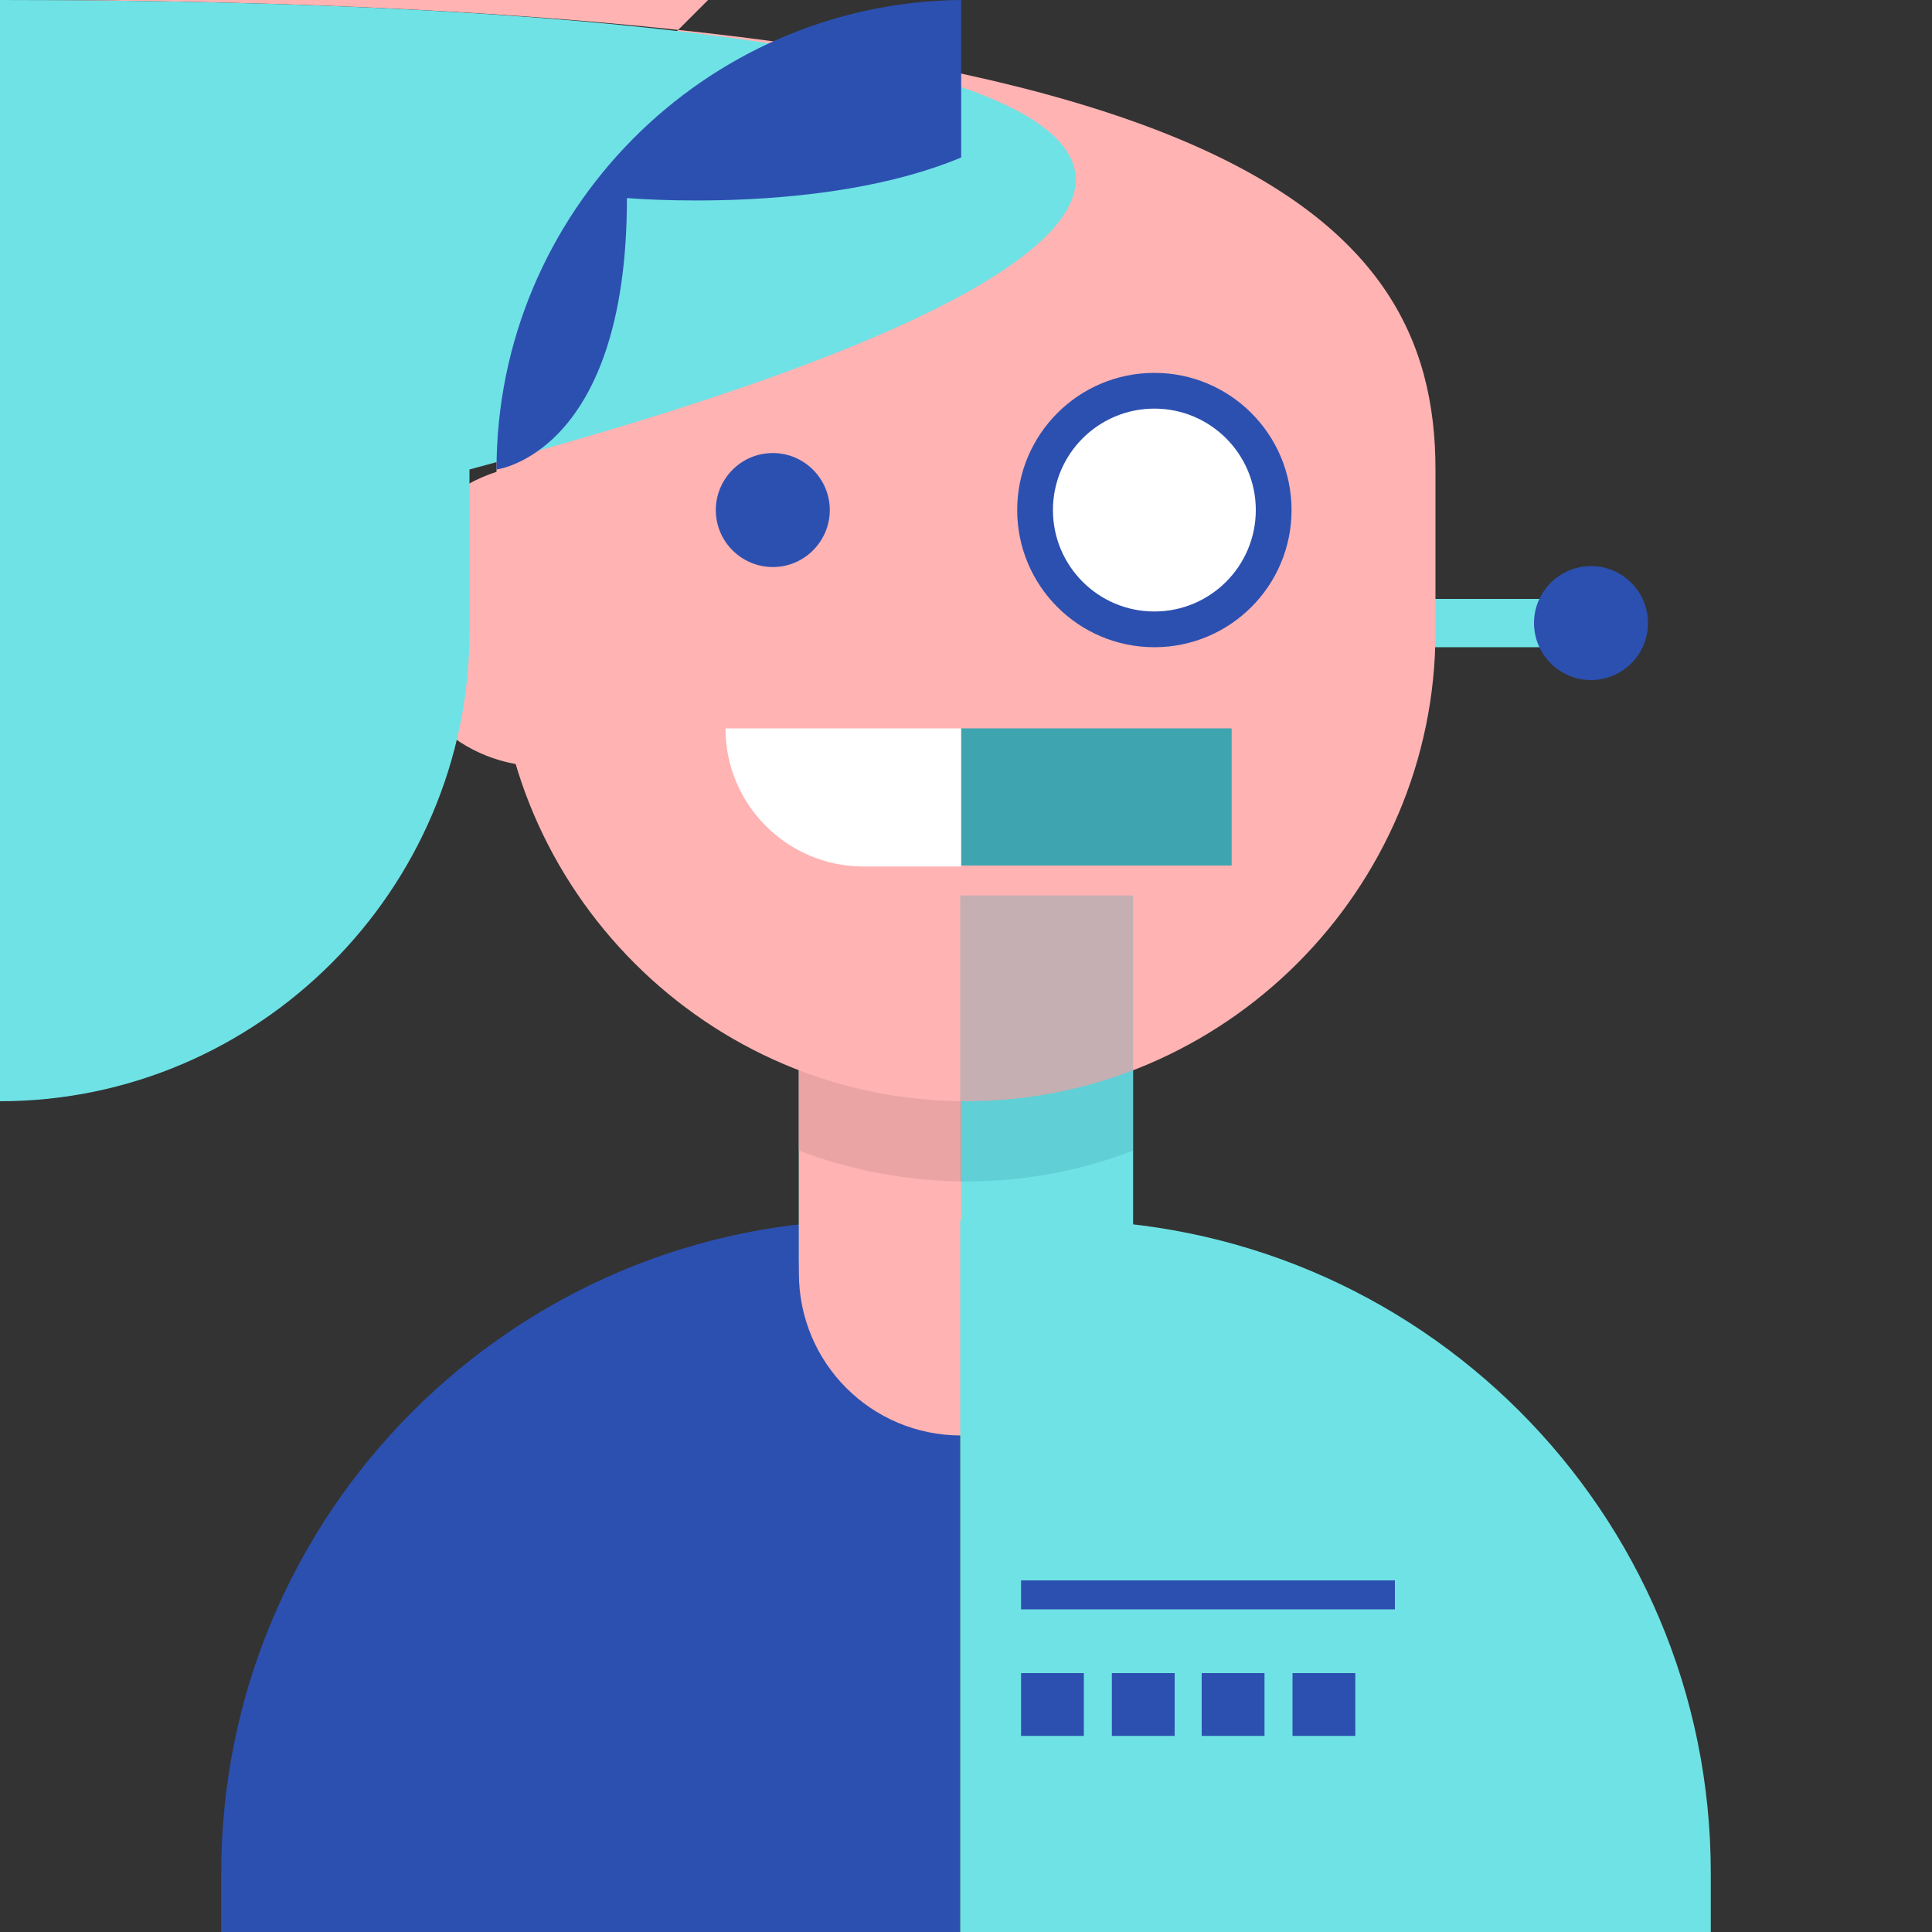 <svg xmlns="http://www.w3.org/2000/svg" xmlns:xlink="http://www.w3.org/1999/xlink" id="Layer_1" viewBox="0 0 200 200" style="enable-background:new 0 0 200 200;"><rect x="0" y="0" width="200" height="200" fill="#333333" stroke="none"/><style>.st0{fill:#2C50B0;} .st1{fill:#6FE2E5;} .st2{fill:#FFB3B3;} .st3{fill:#EAA4A4;} .st4{opacity:0.3;fill:#3EA5B0;} .st5{fill:#FFFFFF;} .st6{fill:#3EA5B0;}</style><g><path class="st0" d="M90.5 126.3c-37.3.0-67.6 30.3-67.6 67.6v6.1h76.5v-73.7H90.5z"/><path class="st1" d="M117.3 148.6h-16.5c-10 0-18.1-8.1-18.1-18.1V92.7h34.6v55.9z"/><path class="st2" d="M82.7 92.7v39.1c0 9.3 7.5 16.8 16.8 16.8V92.7H82.7z"/><rect x="142.1" y="62" class="st1" width="20.9" height="5"/><path class="st3" d="M82.7 119.1c5.2 2 10.9 3.1 16.8 3.2V92.7H82.7v26.4z"/><path class="st2" d="M1e2.0C73.3.0 51.4 21.9 51.4 48.6v16.8c0 26.7 21.9 48.6 48.6 48.6h0c26.7.0 48.6-21.9 48.6-48.6V48.6C148.6 21.9 126.7.0 1e2.0z"/><path class="st4" d="M99.4 122.3c.2.0.4.0.6.0 6.1.0 11.9-1.1 17.3-3.2V92.7H99.4v29.6z"/><ellipse transform="matrix(0.919 -0.395 0.395 0.919 -20.61 27.345)" class="st2" cx="56.1" cy="63.7" rx="15.6" ry="15.6"/><path class="st1" d="M1e2.0c-.2.0-.4.0-.6.0V114c.2.0.4.0.6.0h0c26.7.0 48.6-21.9 48.6-48.6V48.6C148.6 21.9 126.7.0 1e2.0z"/><path class="st1" d="M109.5 126.3H99.4V2e2h77.7v-6.1C177.1 156.5 146.8 126.3 109.5 126.3z"/><circle class="st0" cx="119.5" cy="52.8" r="14.2"/><path class="st5" d="M130 52.8c0 5.8-4.7 10.5-10.5 10.5S109 58.6 109 52.8s4.7-10.5 10.5-10.5S130 47 130 52.8z"/><path class="st0" d="M85.9 52.8c0 3.2-2.6 5.9-5.9 5.9-3.2.0-5.9-2.6-5.9-5.9.0-3.2 2.6-5.9 5.9-5.9C83.3 46.9 85.9 49.6 85.9 52.8z"/><rect x="99.4" y="75.4" class="st6" width="28.1" height="14.2"/><path class="st0" d="M170.6 64.5c0 3.3-2.7 5.9-5.9 5.9-3.3.0-5.9-2.7-5.9-5.9.0-3.3 2.7-5.9 5.9-5.9C168 58.6 170.6 61.3 170.6 64.5z"/><path class="st5" d="M89.4 89.7h10.1V75.4H75.1C75.1 83.3 81.5 89.7 89.4 89.7z"/><rect x="105.7" y="163.6" class="st0" width="38.7" height="3"/><rect x="105.7" y="173.2" class="st0" width="6.5" height="6.5"/><rect x="115.1" y="173.2" class="st0" width="6.5" height="6.5"/><rect x="124.4" y="173.2" class="st0" width="6.5" height="6.5"/><rect x="133.8" y="173.2" class="st0" width="6.5" height="6.5"/><path class="st0" d="M99.4.0c-26.5.3-48 22-48 48.6.0.0 13.5-1.6 13.5-28.1.0.0 20.3 1.8 34.6-4.2V0z"/></g></svg>